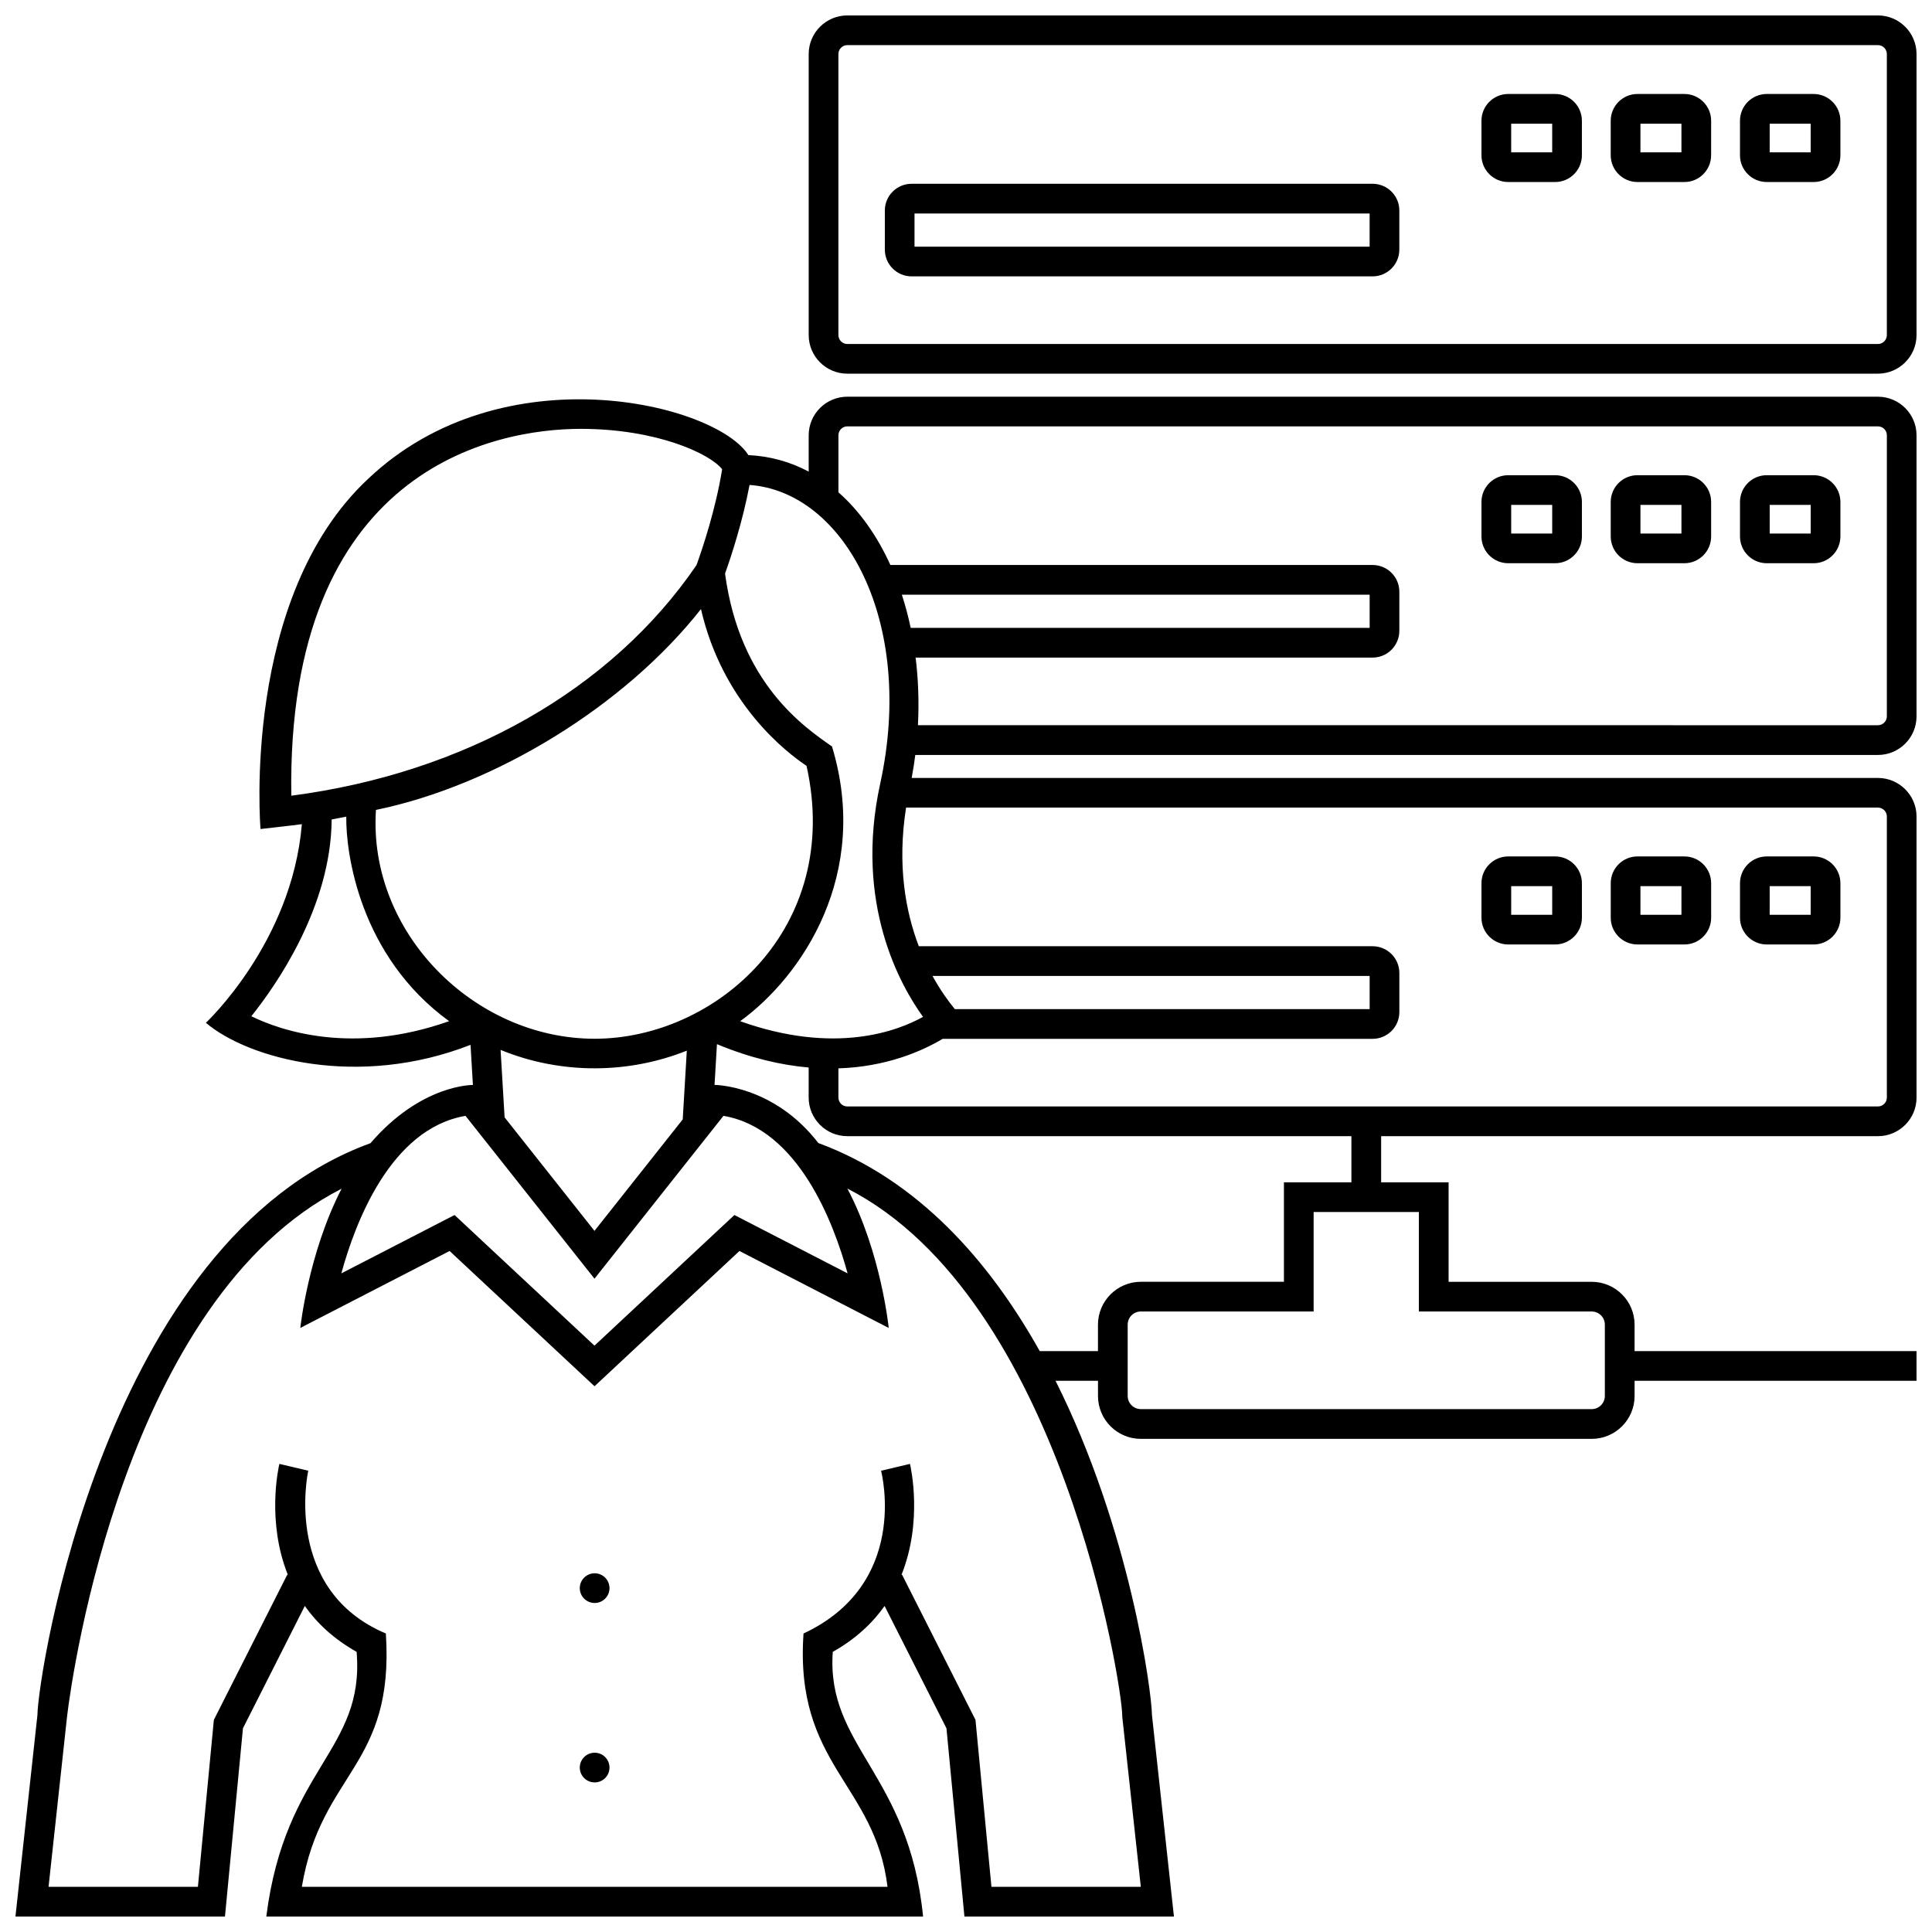 <?xml version="1.0" encoding="UTF-8"?>
<!-- Uploaded to: SVG Repo, www.svgrepo.com, Generator: SVG Repo Mixer Tools -->
<svg width="800px" height="800px" version="1.1" viewBox="144 144 512 512" xmlns="http://www.w3.org/2000/svg">
 <defs>
  <clipPath id="a">
   <path d="m148.09 148.09h503.81v503.81h-503.81z"/>
  </clipPath>
 </defs>
 <g clip-path="url(#a)">
  <path d="m641.67 148.09h-273.12c-5.648 0-10.238 4.594-10.238 10.23v74.477c0 5.637 4.59 10.23 10.238 10.23h273.12c5.637 0 10.23-4.594 10.23-10.23v-74.477c0-5.637-4.594-10.23-10.23-10.23zm2.363 84.711c0 1.301-1.062 2.363-2.363 2.363h-273.12c-1.305 0-2.363-1.062-2.363-2.363v-74.48c0-1.301 1.059-2.363 2.363-2.363h273.12c1.301 0 2.363 1.062 2.363 2.363zm-136.28-40.098h-122.18c-3.906 0-7.082 3.18-7.082 7.082v10.375c0 3.906 3.18 7.082 7.082 7.082h122.18c3.906 0 7.082-3.18 7.082-7.082v-10.375c0.008-3.902-3.172-7.082-7.078-7.082zm-0.789 16.672h-120.61v-8.797h120.61zm49.172-40.469h-12.445c-3.91 0-7.09 3.18-7.09 7.09v9.16c0 3.906 3.18 7.082 7.09 7.082h12.445c3.906 0 7.082-3.18 7.082-7.082v-9.16c0-3.91-3.176-7.09-7.082-7.09zm-0.789 15.465h-10.871v-7.594h10.871zm35.035-15.465h-12.445c-3.906 0-7.082 3.18-7.082 7.09v9.16c0 3.906 3.18 7.082 7.082 7.082h12.445c3.906 0 7.082-3.18 7.082-7.082l0.004-9.16c0-3.91-3.18-7.09-7.086-7.09zm-0.785 15.465h-10.867v-7.594h10.867zm35.035-15.465h-12.438c-3.906 0-7.082 3.18-7.082 7.09v9.16c0 3.906 3.18 7.082 7.082 7.082h12.438c3.906 0 7.09-3.18 7.09-7.082v-9.16c0-3.91-3.184-7.09-7.09-7.09zm-0.781 15.465h-10.867v-7.594h10.867zm17.816 64.758h-273.12c-5.648 0-10.238 4.586-10.238 10.23v9.621c-4.828-2.57-10.176-4.102-15.98-4.375-8.695-13.715-65.137-27.523-100.77 6.293-33.73 31.426-28.52 92.801-28.52 92.801s8.82-0.984 10.953-1.285c-2.602 31.383-25.434 52.637-25.434 52.637 11.32 9.602 40.457 17.461 70.137 5.844l0.629 10.637s-13.648-0.266-27.148 15.422c-70.441 25.676-88.102 140.63-88.262 151.58l-5.82 53.367h55.523l4.766-49.887 16.391-32.414c3.199 4.516 7.629 8.727 13.73 12.156 2.211 26.191-18.941 30.621-23.93 70.145h174.05c-3.754-37.887-25.73-45.098-23.93-70.145 6.102-3.43 10.531-7.644 13.73-12.156l16.395 32.414 4.762 49.887h55.523l-5.82-53.367c-0.098-6.492-5.84-49.305-25.555-88.605h11.25v4.027c0 6.262 5.094 11.359 11.355 11.359h119.48c6.266 0 11.367-5.098 11.367-11.359l0.004-4.027h74.719v-7.875h-74.723v-7.004c0-6.262-5.098-11.359-11.367-11.359h-37.922v-26.359h-17.879v-12.234h131.66c5.637 0 10.23-4.594 10.23-10.23v-74.473c0-5.637-4.594-10.23-10.23-10.23l-256.07-0.004c0.379-2.023 0.699-4.062 0.957-6.086h255.11c5.637 0 10.23-4.59 10.23-10.23v-74.48c0-5.644-4.594-10.23-10.23-10.23zm-299.03 23.387c25.07 1.809 44.027 36.164 34.621 79.172-6.961 31.832 5.406 53.582 11.355 61.793-6.672 3.719-23.285 10.133-48.465 1.148 16.504-11.977 34.586-38.984 24.34-72.805-7.215-5.047-24.434-16.609-28.344-45.816 1.605-4.508 4.652-13.727 6.492-23.492zm-121.44 82.352c-1.32-86.484 53.629-97.219 76.68-97.219 20.148 0 34.266 6.566 37.492 10.707-1.668 10.449-5.152 20.863-6.781 25.387-22.543 33.043-61.48 55.152-107.39 61.125zm-10.594 58.449c6.613-8.262 21.121-29.016 21.289-52.148 1.293-0.238 2.59-0.484 3.871-0.746-0.141 9.562 3.512 36.965 27.262 54.199-25.695 9.078-44.656 2.484-52.422-1.305zm33.027-54.68c31.391-6.469 65.781-27.398 86.133-53.223 5.789 25.164 22.836 38.133 27.973 41.535 9.633 43.188-24.188 72.328-56.145 72.328-31.957 0-60.121-28.172-57.961-60.641zm82.379 63.793-1.082 18.223-23.387 29.539-23.82-30.082-1.062-17.879c16.23 6.664 34.16 6.289 49.352 0.199zm-58.648 17.281 34.18 43.156 34.18-43.156c19.875 3.394 29.285 28.547 32.895 41.742l-29.996-15.461-37.082 34.617-37.082-34.617-29.996 15.461c3.59-13.188 12.98-38.348 32.902-41.742zm174.05 159.05v0.211l4.914 45.051h-39.586l-4.227-44.238-19.469-38.496-0.152 0.082c5.707-14.199 2.473-28.496 2.258-29.422l-7.656 1.812c0.289 1.195 7.379 30.066-20.555 43.137-2.402 34.824 18.918 39.746 22.262 67.129l-155.21-0.004c5.066-30.336 24.586-31.809 22.262-67.129-27.035-11.426-20.844-41.938-20.555-43.137l-7.664-1.812c-0.215 0.926-3.445 15.219 2.258 29.422l-0.156-0.082-19.461 38.496-4.227 44.238-39.582 0.004 4.918-45.262c1.395-11.758 15.543-110.52 72.738-139.74-8.848 17.145-10.938 36.898-10.938 36.898l39.562-20.395 38.406 35.848 38.406-35.848 39.562 20.395s-2.019-20.047-10.965-36.945c56.688 28.988 72.855 131.72 72.855 139.79zm-6.441-103.71v7.004h-15.434c-13.359-23.871-32.266-45.387-58.672-55.141-11.871-15.391-27.508-15.402-27.508-15.402l0.641-10.801c8.926 3.707 17.051 5.562 24.305 6.191v7.961c0 5.637 4.59 10.23 10.238 10.23h133.59v12.234h-17.879v26.359h-37.922c-6.266 0-11.359 5.102-11.359 11.363zm85.039-29.852v26.359h45.797c1.93 0 3.492 1.566 3.492 3.488v18.898c0 1.918-1.566 3.488-3.492 3.488l-119.48-0.004c-1.918 0-3.481-1.57-3.481-3.488v-18.898c0-1.926 1.566-3.488 3.481-3.488h45.797v-26.359zm121.66-107.18c1.301 0 2.363 1.062 2.363 2.363v74.477c0 1.301-1.062 2.363-2.363 2.363h-273.12c-1.305 0-2.363-1.062-2.363-2.363v-7.734c12.625-0.406 21.98-4.469 27.633-7.824h113.94c3.906 0 7.082-3.18 7.082-7.082v-10.375c0-3.906-3.18-7.082-7.082-7.082h-120.27c-3.508-9.191-5.769-21.488-3.371-36.742zm-250.55 44.613h115.85v8.797h-109.93c-1.668-2.027-3.812-4.957-5.922-8.797zm-5.777-92.234c-0.641-3.027-1.422-5.965-2.344-8.797h123.97v8.797zm258.69 23.43c0 1.305-1.062 2.363-2.363 2.363l-254.41-0.004c0.316-6.117 0.105-12.125-0.613-17.922h121.11c3.906 0 7.082-3.18 7.082-7.09v-10.367c0-3.906-3.18-7.082-7.082-7.082h-127.8c-3.488-7.699-8.125-14.293-13.766-19.262v-15.113c0-1.309 1.059-2.363 2.363-2.363h273.12c1.301 0 2.363 1.055 2.363 2.363zm-87.895-63.895h-12.445c-3.91 0-7.09 3.18-7.09 7.082v9.164c0 3.906 3.18 7.082 7.09 7.082h12.445c3.906 0 7.082-3.18 7.082-7.082v-9.164c0-3.91-3.176-7.082-7.082-7.082zm-0.789 15.461h-10.871v-7.594h10.871zm35.035-15.461h-12.445c-3.906 0-7.082 3.18-7.082 7.082v9.164c0 3.906 3.18 7.082 7.082 7.082h12.445c3.906 0 7.082-3.18 7.082-7.082v-9.164c0.004-3.91-3.176-7.082-7.082-7.082zm-0.785 15.461h-10.867v-7.594h10.867zm35.035-15.461h-12.438c-3.906 0-7.082 3.18-7.082 7.082v9.164c0 3.906 3.18 7.082 7.082 7.082h12.438c3.906 0 7.09-3.18 7.09-7.082v-9.164c0-3.91-3.184-7.082-7.09-7.082zm-0.781 15.461h-10.867v-7.594h10.867zm-80.16 108.9h12.445c3.906 0 7.082-3.18 7.082-7.082v-9.16c0-3.91-3.18-7.09-7.082-7.09h-12.445c-3.91 0-7.09 3.18-7.09 7.09v9.16c0 3.906 3.18 7.082 7.09 7.082zm0.785-15.461h10.871v7.594h-10.871zm33.465 15.461h12.445c3.906 0 7.082-3.18 7.082-7.082v-9.16c0-3.91-3.18-7.09-7.082-7.09h-12.445c-3.906 0-7.082 3.18-7.082 7.09v9.16c-0.004 3.906 3.176 7.082 7.082 7.082zm0.789-15.461h10.867v7.594h-10.867zm33.465 15.461h12.438c3.906 0 7.09-3.18 7.09-7.082v-9.16c0-3.91-3.184-7.09-7.09-7.09h-12.438c-3.906 0-7.082 3.18-7.082 7.09v9.16c-0.004 3.906 3.176 7.082 7.082 7.082zm0.785-15.461h10.867v7.594h-10.867zm-307.46 233.59c0 2.176-1.762 3.934-3.934 3.934s-3.941-1.762-3.941-3.934 1.77-3.934 3.941-3.934c2.172-0.004 3.934 1.754 3.934 3.934zm0-47.551c0 2.176-1.762 3.934-3.934 3.934s-3.941-1.762-3.941-3.934 1.77-3.934 3.941-3.934 3.934 1.758 3.934 3.934z"/>
 </g>
</svg>